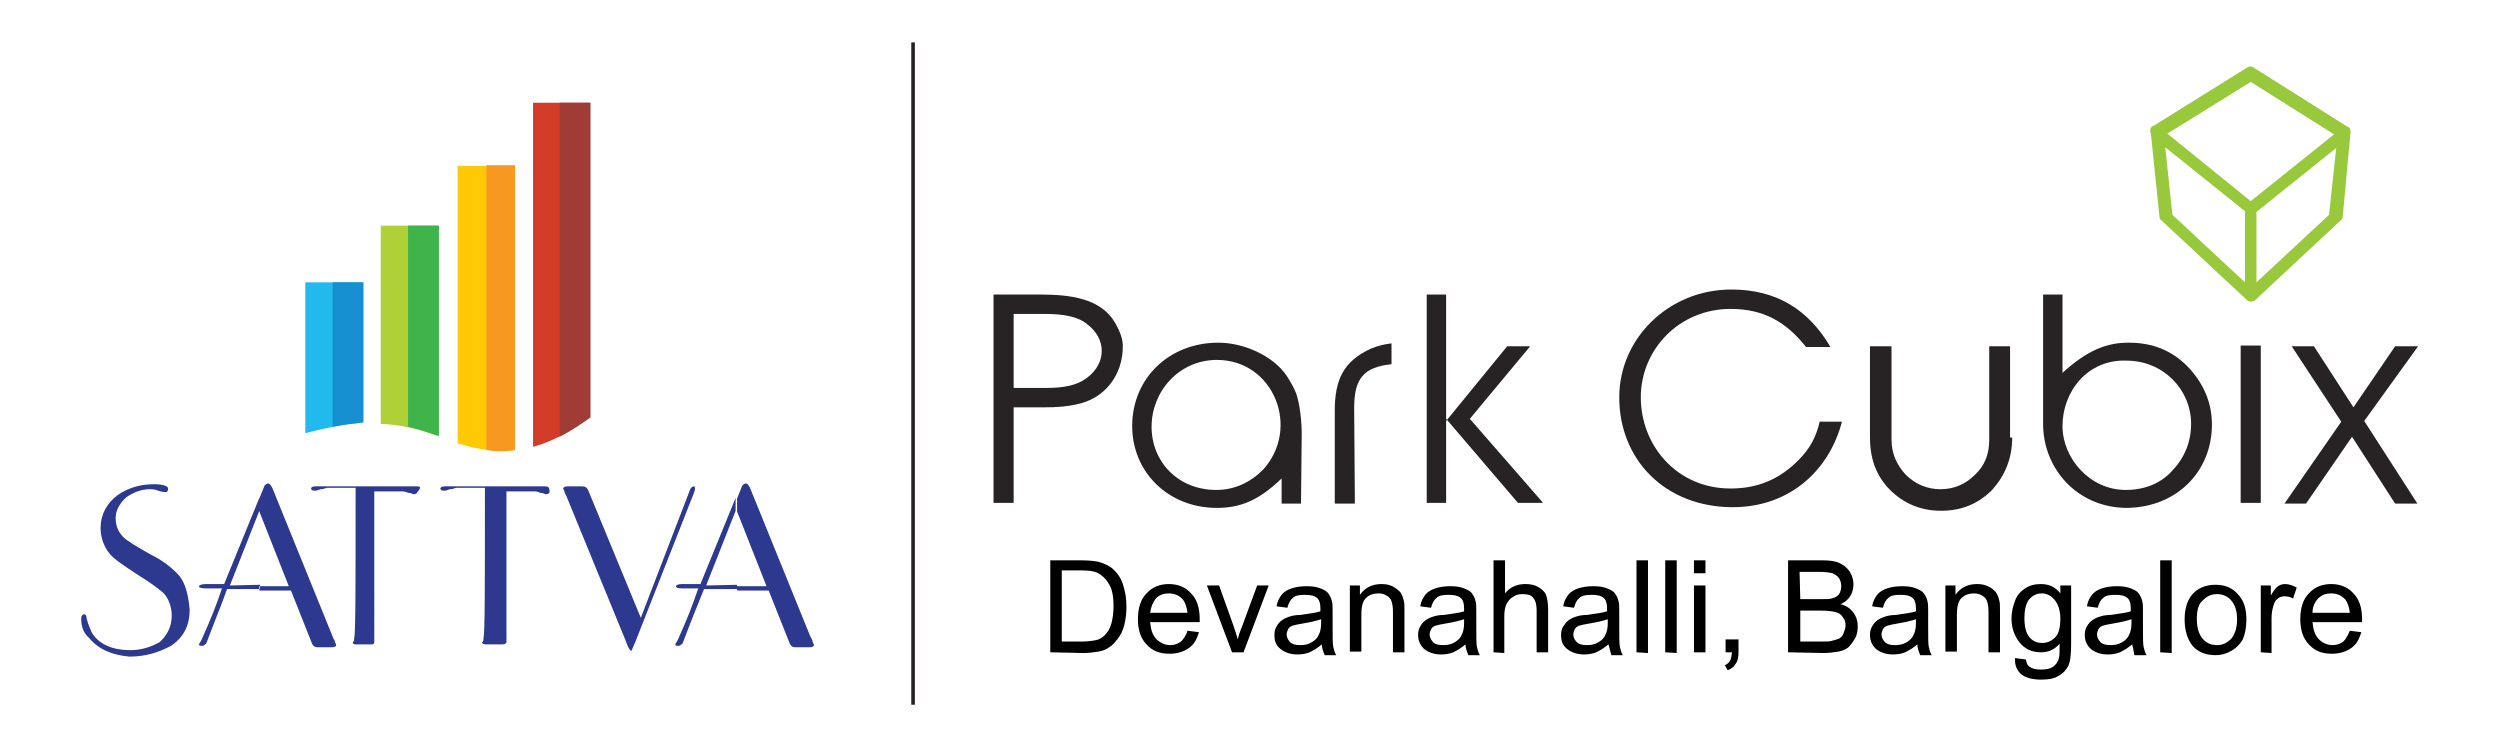 <?xml version="1.0" encoding="utf-8"?>
<!-- Generator: Adobe Illustrator 25.4.1, SVG Export Plug-In . SVG Version: 6.00 Build 0)  -->
<svg version="1.1" id="Layer_1" xmlns="http://www.w3.org/2000/svg" xmlns:xlink="http://www.w3.org/1999/xlink" x="0px" y="0px"
	 viewBox="0 0 348 104" style="enable-background:new 0 0 348 104;" xml:space="preserve">
<style type="text/css">
	.st0{fill:none;stroke:#272324;stroke-width:0.5;stroke-miterlimit:10;}
	.st1{fill:#272324;}
	.st2{fill:#98C93D;}
	.st3{enable-background:new    ;}
	.st4{fill-rule:evenodd;clip-rule:evenodd;fill:#AFD137;}
	.st5{fill-rule:evenodd;clip-rule:evenodd;fill:#D33C28;}
	.st6{fill-rule:evenodd;clip-rule:evenodd;fill:#9E3C35;}
	.st7{fill-rule:evenodd;clip-rule:evenodd;fill:#FFC905;}
	.st8{fill-rule:evenodd;clip-rule:evenodd;fill:#F79821;}
	.st9{fill-rule:evenodd;clip-rule:evenodd;fill:#3EB44A;}
	.st10{fill-rule:evenodd;clip-rule:evenodd;fill:#22BAED;}
	.st11{fill-rule:evenodd;clip-rule:evenodd;fill:#158FCF;}
	.st12{fill-rule:evenodd;clip-rule:evenodd;fill:#2D398E;}
</style>
<g>
	<line class="st0" x1="127.1" y1="5.9" x2="127.1" y2="98.1"/>
	<g>
		<g>
			<g>
				<path class="st1" d="M280.1,60.9c0,2.9-1,5.3-2.8,7.3c-1.9,1.9-4.2,2.9-7.1,2.9c-2.8,0-5.2-1-7.1-2.9s-2.8-4.3-2.8-7.3V48.2h3
					v13c0,1.9,0.7,3.5,2,4.9c1.3,1.3,3,2,4.8,2c1.9,0,3.5-0.7,4.8-2c1.4-1.3,2-2.9,2-4.9v-13h2.9v12.7
					C279.8,60.9,280.1,60.9,280.1,60.9z"/>
				<path class="st1" d="M145.3,56.7h-4.2V70h-2.8V41h6.5c4.1,0,8.4,0.5,10.4,3.9c0.7,1.2,1.1,2.3,1.1,3.3c0,3.9-2.4,7.3-6.5,8.1
					C148.5,56.6,147.1,56.7,145.3,56.7 M145.5,43.7h-4.4V54h4.6c2.5,0,4.3-0.4,5.6-1.4c2.8-2.1,2.7-5.5,0-7.5
					C150.1,44.1,148.1,43.7,145.5,43.7"/>
				<path class="st1" d="M181.1,70.1h-2.7v-3.5c-3.2,3.1-5.8,4.1-9,4.1c-6.8,0-11.8-5-11.8-11.4c0-6.6,5.1-11.6,12-11.6
					c3.5,0,7.6,1.8,9.5,4.6c0.5,0.8,1,1.6,1.3,2.4c0.8,2.2,0.8,5.6,0.8,5.6L181.1,70.1L181.1,70.1z M160.3,59.4c0,4.9,3.7,8.8,9,8.8
					c2.5,0,4.7-1,6.5-2.8c5.3-5.8,1.5-15.3-6.4-15.3C164.1,50.1,160.3,54.5,160.3,59.4"/>
				<path class="st1" d="M188.6,70.1h-2.8V57.2c0-4.2,1.1-6.9,5.1-8.7c1-0.4,1.9-0.6,2.8-0.7v2.9c-3.9,0.4-5.2,2-5.2,6.1L188.6,70.1
					L188.6,70.1z"/>
				<path class="st1" d="M201.3,58.3v0.3V70h-2.7V41h2.7V58.3z M201.3,58.3v0.3l8.5-10.4h3.2l-8.4,10.1L214.8,70h-3.5L201.3,58.3z"
					/>
				<path class="st1" d="M225.4,55.3c0-8.2,6.9-15,15.6-15c6.4,0,10.8,2.9,13.8,8h-3.4c-2.7-3.4-5.8-5.3-10.5-5.3
					c-7.2,0-12.5,5.7-12.5,12.3c0,6.7,5,12.7,12.5,12.7c3.8,0,6.8-1.3,9.4-3.9c1.7-1.7,2.5-3.3,3-5.4h3.1
					c-1.8,6.9-7.4,11.9-15.2,11.9C231.8,70.6,225.4,64,225.4,55.3"/>
				<path class="st1" d="M284.4,59V41h2.7v10.9c3.5-3.2,6.2-4.2,9.2-4.2c3.4,0,6,1.1,8.2,3.3c2.2,2.3,3.4,5,3.4,8.1
					c0,6.6-5,11.6-12,11.6C289.2,70.6,284.4,65.3,284.4,59 M287.1,59.3c0,4.5,3.8,8.9,8.8,8.9c2.6,0,4.9-0.9,6.5-2.7
					c1.7-1.8,2.6-4,2.6-6.5c0-4.8-3.9-8.8-9-8.8C290.6,50,287.1,54.5,287.1,59.3"/>
				<rect x="311.9" y="48.1" class="st1" width="2.8" height="21.9"/>
				<polygon class="st1" points="329.1,58.6 336.5,70.1 333.4,70.1 327.4,60.8 321,70.1 318,70.1 325.9,58.7 319,48.2 322.1,48.2 
					327.6,56.7 333.4,48.2 336.6,48.2 				"/>
			</g>
			<path class="st2" d="M327.2,18.4C327.2,18.4,327.1,18.4,327.2,18.4c0-0.1,0-0.1,0-0.2s0-0.1-0.1-0.2c0,0,0,0,0-0.1
				s-0.1-0.1-0.2-0.2l0,0c-0.1-0.1-0.1-0.1-0.2-0.1l-13-8.2c-0.3-0.2-0.6-0.2-0.9,0l-13,8.1l0,0l0,0h-0.1c-0.3,0.2-0.4,0.4-0.4,0.7
				c0,0.1,0,0.2,0.1,0.4l1.2,11.6c0,0.2,0.1,0.4,0.3,0.5l11.8,11l0,0c0.1,0.1,0.2,0.1,0.2,0.2l0,0c0,0,0,0,0.1,0s0.2,0.1,0.3,0.1
				l0,0l0,0l0,0l0,0c0.1,0,0.2,0,0.3-0.1c0,0,0,0,0.1,0l0,0c0.1,0,0.2-0.1,0.3-0.2l0,0l11.8-11c0.2-0.2,0.3-0.4,0.3-0.5L327.2,18.4
				C327.2,18.5,327.2,18.5,327.2,18.4C327.2,18.5,327.2,18.5,327.2,18.4 M313.3,11.4l11.6,7.3L313.3,28l-11.6-9.4L313.3,11.4z
				 M302.4,29.9l-1-9.4l11.1,8.9v9.9L302.4,29.9z M324.2,29.9l-10.1,9.4v-9.8l11.1-8.9L324.2,29.9z"/>
		</g>
		<g class="st3">
			<path d="M146.2,90.8V78h4.4c1,0,1.8,0.1,2.3,0.2c0.7,0.2,1.4,0.5,1.9,0.9c0.7,0.6,1.2,1.3,1.5,2.2c0.3,0.9,0.5,1.9,0.5,3.1
				c0,1-0.1,1.8-0.3,2.6c-0.2,0.8-0.5,1.4-0.9,1.9s-0.7,0.9-1.2,1.2c-0.4,0.3-0.9,0.5-1.5,0.6s-1.3,0.2-2.1,0.2L146.2,90.8
				L146.2,90.8z M147.9,89.3h2.7c0.8,0,1.5-0.1,2-0.2s0.9-0.4,1.2-0.7c0.4-0.4,0.7-0.9,0.9-1.6s0.3-1.5,0.3-2.5
				c0-1.3-0.2-2.4-0.7-3.1c-0.4-0.7-1-1.2-1.6-1.5c-0.5-0.2-1.2-0.3-2.2-0.3h-2.7v9.9H147.9z"/>
			<path d="M165.3,87.8l1.6,0.2c-0.3,1-0.7,1.7-1.4,2.2s-1.6,0.8-2.7,0.8c-1.4,0-2.4-0.4-3.2-1.3c-0.8-0.8-1.2-2-1.2-3.5
				c0-1.6,0.4-2.8,1.2-3.6c0.8-0.9,1.9-1.3,3.1-1.3c1.2,0,2.3,0.4,3.1,1.3c0.8,0.8,1.2,2,1.2,3.6c0,0.1,0,0.2,0,0.4h-6.9
				c0.1,1,0.3,1.8,0.9,2.4c0.5,0.5,1.2,0.8,1.9,0.8c0.6,0,1.1-0.2,1.5-0.5C164.7,89,165.1,88.5,165.3,87.8z M160.1,85.3h5.2
				c-0.1-0.8-0.3-1.4-0.6-1.8c-0.5-0.6-1.2-0.9-2-0.9c-0.7,0-1.3,0.2-1.8,0.7C160.5,83.8,160.2,84.5,160.1,85.3z"/>
			<path d="M171.5,90.8l-3.5-9.3h1.7l2,5.6c0.2,0.6,0.4,1.2,0.6,1.9c0.1-0.5,0.3-1.1,0.6-1.8l2.1-5.7h1.6l-3.5,9.3H171.5z"/>
			<path d="M184,89.7c-0.6,0.5-1.1,0.8-1.7,1.1c-0.5,0.2-1.1,0.3-1.7,0.3c-1,0-1.8-0.3-2.4-0.8c-0.6-0.5-0.8-1.1-0.8-1.9
				c0-0.5,0.1-0.9,0.3-1.2c0.2-0.4,0.5-0.7,0.8-0.9c0.3-0.2,0.7-0.4,1.1-0.5c0.3-0.1,0.8-0.2,1.4-0.2c1.3-0.2,2.2-0.3,2.8-0.5
				c0-0.2,0-0.4,0-0.4c0-0.6-0.1-1.1-0.4-1.4c-0.4-0.4-1-0.5-1.8-0.5c-0.7,0-1.3,0.1-1.6,0.4c-0.4,0.3-0.6,0.7-0.8,1.4l-1.5-0.2
				c0.1-0.7,0.4-1.2,0.7-1.6s0.8-0.7,1.4-0.9c0.6-0.2,1.3-0.3,2.1-0.3s1.4,0.1,1.9,0.3c0.5,0.2,0.9,0.4,1.1,0.7s0.4,0.6,0.5,1.1
				c0.1,0.3,0.1,0.8,0.1,1.5v2.1c0,1.5,0,2.4,0.1,2.8s0.2,0.8,0.4,1.1h-1.6C184.1,90.5,184,90.1,184,89.7z M183.9,86.2
				c-0.6,0.2-1.4,0.4-2.6,0.6c-0.6,0.1-1.1,0.2-1.4,0.3c-0.3,0.1-0.5,0.3-0.6,0.5s-0.2,0.5-0.2,0.7c0,0.4,0.2,0.8,0.5,1.1
				c0.3,0.3,0.8,0.4,1.4,0.4c0.6,0,1.1-0.1,1.6-0.4s0.8-0.6,1-1.1c0.2-0.4,0.3-0.9,0.3-1.6V86.2z"/>
			<path d="M187.9,90.8v-9.3h1.4v1.3c0.7-1,1.7-1.5,3-1.5c0.6,0,1.1,0.1,1.5,0.3s0.8,0.5,1.1,0.8c0.2,0.3,0.4,0.7,0.5,1.2
				c0.1,0.3,0.1,0.8,0.1,1.5v5.7h-1.6v-5.7c0-0.6-0.1-1.1-0.2-1.4c-0.1-0.3-0.3-0.6-0.7-0.8c-0.3-0.2-0.7-0.3-1.1-0.3
				c-0.7,0-1.3,0.2-1.7,0.6c-0.5,0.4-0.7,1.2-0.7,2.4v5.1h-1.6V90.8z"/>
			<path d="M204,89.7c-0.6,0.5-1.1,0.8-1.7,1.1c-0.5,0.2-1.1,0.3-1.7,0.3c-1,0-1.8-0.3-2.4-0.8c-0.5-0.5-0.8-1.1-0.8-1.9
				c0-0.5,0.1-0.9,0.3-1.2c0.2-0.4,0.5-0.7,0.8-0.9c0.3-0.2,0.7-0.4,1.1-0.5c0.3-0.1,0.8-0.2,1.4-0.2c1.3-0.2,2.2-0.3,2.8-0.5
				c0-0.2,0-0.4,0-0.4c0-0.6-0.1-1.1-0.4-1.4c-0.4-0.4-1-0.5-1.8-0.5c-0.7,0-1.3,0.1-1.6,0.4c-0.4,0.3-0.6,0.7-0.8,1.4l-1.5-0.2
				c0.1-0.7,0.4-1.2,0.7-1.6s0.8-0.7,1.4-0.9c0.6-0.2,1.3-0.3,2.1-0.3s1.4,0.1,1.9,0.3c0.5,0.2,0.9,0.4,1.1,0.7
				c0.2,0.3,0.4,0.6,0.5,1.1c0.1,0.3,0.1,0.8,0.1,1.5v2.1c0,1.5,0,2.4,0.1,2.8s0.2,0.8,0.4,1.1h-1.6C204.1,90.5,204,90.1,204,89.7z
				 M203.8,86.2c-0.6,0.2-1.4,0.4-2.6,0.6c-0.6,0.1-1.1,0.2-1.4,0.3c-0.3,0.1-0.5,0.3-0.6,0.5s-0.2,0.5-0.2,0.7
				c0,0.4,0.2,0.8,0.5,1.1c0.3,0.3,0.8,0.4,1.4,0.4c0.6,0,1.1-0.1,1.6-0.4s0.8-0.6,1-1.1c0.2-0.4,0.3-0.9,0.3-1.6V86.2z"/>
			<path d="M207.9,90.8V78h1.6v4.6c0.7-0.9,1.7-1.3,2.8-1.3c0.7,0,1.3,0.1,1.8,0.4s0.9,0.6,1.1,1.1c0.2,0.5,0.3,1.2,0.3,2.1v5.9
				h-1.6v-5.9c0-0.8-0.2-1.4-0.5-1.7c-0.3-0.4-0.8-0.5-1.5-0.5c-0.5,0-0.9,0.1-1.3,0.4c-0.4,0.2-0.7,0.6-0.9,1s-0.3,1-0.3,1.7v5.1
				L207.9,90.8L207.9,90.8z"/>
			<path d="M223.9,89.7c-0.6,0.5-1.1,0.8-1.7,1.1c-0.5,0.2-1.1,0.3-1.7,0.3c-1,0-1.8-0.3-2.4-0.8c-0.6-0.5-0.8-1.1-0.8-1.9
				c0-0.5,0.1-0.9,0.3-1.2s0.5-0.7,0.8-0.9c0.3-0.2,0.7-0.4,1.1-0.5c0.3-0.1,0.8-0.2,1.4-0.2c1.3-0.2,2.2-0.3,2.8-0.5
				c0-0.2,0-0.4,0-0.4c0-0.6-0.1-1.1-0.4-1.4c-0.4-0.4-1-0.5-1.8-0.5c-0.7,0-1.3,0.1-1.6,0.4c-0.4,0.3-0.6,0.7-0.8,1.4l-1.5-0.2
				c0.1-0.7,0.4-1.2,0.7-1.6s0.8-0.7,1.4-0.9c0.6-0.2,1.3-0.3,2.1-0.3s1.4,0.1,1.9,0.3c0.5,0.2,0.9,0.4,1.1,0.7
				c0.2,0.3,0.4,0.6,0.5,1.1c0.1,0.3,0.1,0.8,0.1,1.5v2.1c0,1.5,0,2.4,0.1,2.8s0.2,0.8,0.4,1.1h-1.6C224.1,90.5,224,90.1,223.9,89.7
				z M223.8,86.2c-0.6,0.2-1.4,0.4-2.6,0.6c-0.6,0.1-1.1,0.2-1.4,0.3c-0.3,0.1-0.5,0.3-0.6,0.5s-0.2,0.5-0.2,0.7
				c0,0.4,0.2,0.8,0.5,1.1c0.3,0.3,0.8,0.4,1.4,0.4c0.6,0,1.1-0.1,1.6-0.4s0.8-0.6,1-1.1c0.2-0.4,0.3-0.9,0.3-1.6V86.2z"/>
			<path d="M227.8,90.8V78h1.6v12.9L227.8,90.8L227.8,90.8z"/>
			<path d="M231.8,90.8V78h1.6v12.9L231.8,90.8L231.8,90.8z"/>
			<path d="M235.8,79.8V78h1.6v1.8H235.8z M235.8,90.8v-9.3h1.6v9.3H235.8z"/>
			<path d="M240.2,90.8V89h1.8v1.8c0,0.7-0.1,1.2-0.4,1.6c-0.2,0.4-0.6,0.7-1.1,0.9l-0.4-0.7c0.3-0.1,0.6-0.4,0.7-0.6
				c0.2-0.3,0.2-0.7,0.3-1.2C241.1,90.8,240.2,90.8,240.2,90.8z"/>
			<path d="M248.9,90.8V78h4.8c1,0,1.8,0.1,2.4,0.4c0.6,0.3,1.1,0.7,1.4,1.2s0.5,1.1,0.5,1.7c0,0.5-0.1,1.1-0.4,1.6
				s-0.7,0.9-1.4,1.2c0.8,0.2,1.4,0.6,1.8,1.2c0.4,0.5,0.6,1.2,0.6,1.9c0,0.6-0.1,1.2-0.4,1.7s-0.6,0.9-0.9,1.2
				c-0.4,0.3-0.8,0.5-1.4,0.6c-0.6,0.1-1.3,0.2-2.1,0.2L248.9,90.8L248.9,90.8z M250.6,83.4h2.8c0.8,0,1.3,0,1.6-0.1
				c0.4-0.1,0.8-0.3,1-0.6c0.2-0.3,0.3-0.7,0.3-1.1s-0.1-0.8-0.3-1.1c-0.2-0.3-0.5-0.5-0.9-0.7c-0.4-0.1-1-0.2-2-0.2h-2.6
				L250.6,83.4L250.6,83.4z M250.6,89.3h3.2c0.5,0,0.9,0,1.2-0.1c0.4-0.1,0.7-0.2,1-0.3c0.3-0.2,0.5-0.4,0.6-0.7s0.3-0.7,0.3-1.1
				c0-0.5-0.1-0.9-0.4-1.2c-0.2-0.4-0.6-0.6-1-0.7s-1.1-0.2-1.9-0.2h-3V89.3z"/>
			<path d="M266.9,89.7c-0.6,0.5-1.1,0.8-1.7,1.1c-0.5,0.2-1.1,0.3-1.7,0.3c-1,0-1.8-0.3-2.4-0.8c-0.5-0.5-0.8-1.1-0.8-1.9
				c0-0.5,0.1-0.9,0.3-1.2c0.2-0.4,0.5-0.7,0.8-0.9c0.3-0.2,0.7-0.4,1.1-0.5c0.3-0.1,0.8-0.2,1.4-0.2c1.3-0.2,2.2-0.3,2.8-0.5
				c0-0.2,0-0.4,0-0.4c0-0.6-0.1-1.1-0.4-1.4c-0.4-0.4-1-0.5-1.8-0.5c-0.7,0-1.3,0.1-1.6,0.4c-0.4,0.3-0.6,0.7-0.8,1.4l-1.5-0.2
				c0.1-0.7,0.4-1.2,0.7-1.6c0.3-0.4,0.8-0.7,1.4-0.9c0.6-0.2,1.3-0.3,2.1-0.3c0.8,0,1.4,0.1,1.9,0.3c0.5,0.2,0.9,0.4,1.1,0.7
				c0.2,0.3,0.4,0.6,0.5,1.1c0.1,0.3,0.1,0.8,0.1,1.5v2.1c0,1.5,0,2.4,0.1,2.8s0.2,0.8,0.4,1.1h-1.6C267,90.5,266.9,90.1,266.9,89.7
				z M266.7,86.2c-0.6,0.2-1.4,0.4-2.6,0.6c-0.6,0.1-1.1,0.2-1.4,0.3c-0.3,0.1-0.5,0.3-0.6,0.5s-0.2,0.5-0.2,0.7
				c0,0.4,0.2,0.8,0.5,1.1c0.3,0.3,0.8,0.4,1.4,0.4s1.1-0.1,1.6-0.4s0.8-0.6,1-1.1c0.2-0.4,0.3-0.9,0.3-1.6L266.7,86.2L266.7,86.2z"
				/>
			<path d="M270.8,90.8v-9.3h1.4v1.3c0.7-1,1.7-1.5,3-1.5c0.6,0,1.1,0.1,1.5,0.3c0.5,0.2,0.8,0.5,1.1,0.8c0.2,0.3,0.4,0.7,0.5,1.2
				c0.1,0.3,0.1,0.8,0.1,1.5v5.7h-1.6v-5.7c0-0.6-0.1-1.1-0.2-1.4s-0.3-0.6-0.7-0.8c-0.3-0.2-0.7-0.3-1.1-0.3
				c-0.7,0-1.3,0.2-1.7,0.6c-0.5,0.4-0.7,1.2-0.7,2.4v5.1h-1.6V90.8z"/>
			<path d="M280.5,91.6l1.5,0.2c0.1,0.5,0.2,0.8,0.5,1c0.4,0.3,0.9,0.4,1.6,0.4s1.3-0.1,1.7-0.4c0.4-0.3,0.7-0.7,0.8-1.2
				c0.1-0.3,0.1-1,0.1-2c-0.7,0.8-1.5,1.2-2.6,1.2c-1.3,0-2.3-0.5-3-1.4s-1.1-2-1.1-3.3c0-0.9,0.2-1.7,0.5-2.5s0.8-1.3,1.4-1.7
				c0.6-0.4,1.3-0.6,2.2-0.6c1.1,0,2,0.4,2.7,1.3v-1.1h1.5v8.1c0,1.4-0.1,2.5-0.4,3.1s-0.8,1.1-1.4,1.4c-0.6,0.4-1.4,0.5-2.4,0.5
				c-1.1,0-2-0.2-2.7-0.7C280.8,93.4,280.4,92.6,280.5,91.6z M281.8,86c0,1.2,0.2,2.1,0.7,2.7s1.1,0.8,1.8,0.8
				c0.7,0,1.3-0.3,1.8-0.8s0.7-1.4,0.7-2.6c0-1.1-0.3-2-0.8-2.6s-1.1-0.9-1.8-0.9c-0.7,0-1.3,0.3-1.8,0.9
				C282,84.1,281.8,84.9,281.8,86z"/>
			<path d="M296.8,89.7c-0.6,0.5-1.1,0.8-1.7,1.1c-0.5,0.2-1.1,0.3-1.7,0.3c-1,0-1.8-0.3-2.4-0.8c-0.5-0.5-0.8-1.1-0.8-1.9
				c0-0.5,0.1-0.9,0.3-1.2c0.2-0.4,0.5-0.7,0.8-0.9c0.3-0.2,0.7-0.4,1.1-0.5c0.3-0.1,0.8-0.2,1.4-0.2c1.3-0.2,2.2-0.3,2.8-0.5
				c0-0.2,0-0.4,0-0.4c0-0.6-0.1-1.1-0.4-1.4c-0.4-0.4-1-0.5-1.8-0.5c-0.7,0-1.3,0.1-1.6,0.4c-0.4,0.3-0.6,0.7-0.8,1.4l-1.5-0.2
				c0.1-0.7,0.4-1.2,0.7-1.6c0.3-0.4,0.8-0.7,1.4-0.9c0.6-0.2,1.3-0.3,2.1-0.3c0.8,0,1.4,0.1,1.9,0.3c0.5,0.2,0.9,0.4,1.1,0.7
				c0.2,0.3,0.4,0.6,0.5,1.1c0.1,0.3,0.1,0.8,0.1,1.5v2.1c0,1.5,0,2.4,0.1,2.8s0.2,0.8,0.4,1.1h-1.7C297,90.5,296.9,90.1,296.8,89.7
				z M296.7,86.2c-0.6,0.2-1.4,0.4-2.6,0.6c-0.6,0.1-1.1,0.2-1.4,0.3c-0.3,0.1-0.5,0.3-0.6,0.5s-0.2,0.5-0.2,0.7
				c0,0.4,0.2,0.8,0.5,1.1c0.3,0.3,0.8,0.4,1.4,0.4s1.1-0.1,1.6-0.4s0.8-0.6,1-1.1c0.2-0.4,0.3-0.9,0.3-1.6L296.7,86.2L296.7,86.2z"
				/>
			<path d="M300.7,90.8V78h1.6v12.9L300.7,90.8L300.7,90.8z"/>
			<path d="M304.1,86.2c0-1.7,0.5-3,1.4-3.8c0.8-0.7,1.8-1,2.9-1c1.3,0,2.3,0.4,3.1,1.3c0.8,0.8,1.2,2,1.2,3.5
				c0,1.2-0.2,2.1-0.5,2.8c-0.4,0.7-0.9,1.2-1.6,1.6s-1.4,0.6-2.2,0.6c-1.3,0-2.4-0.4-3.2-1.3C304.5,89,304.1,87.8,304.1,86.2z
				 M305.8,86.2c0,1.2,0.3,2.1,0.8,2.7s1.2,0.9,2,0.9s1.4-0.3,2-0.9c0.5-0.6,0.8-1.5,0.8-2.7s-0.3-2-0.8-2.6s-1.2-0.9-2-0.9
				s-1.4,0.3-2,0.9C306,84.1,305.8,85,305.8,86.2z"/>
			<path d="M314.7,90.8v-9.3h1.4v1.4c0.4-0.7,0.7-1.1,1-1.3c0.3-0.2,0.6-0.3,1-0.3c0.5,0,1.1,0.2,1.6,0.5l-0.5,1.5
				c-0.4-0.2-0.8-0.3-1.2-0.3c-0.3,0-0.7,0.1-0.9,0.3c-0.3,0.2-0.5,0.5-0.6,0.9c-0.2,0.6-0.3,1.2-0.3,1.8v4.9L314.7,90.8L314.7,90.8
				z"/>
			<path d="M327.1,87.8l1.6,0.2c-0.3,1-0.7,1.7-1.4,2.2c-0.7,0.5-1.6,0.8-2.7,0.8c-1.4,0-2.4-0.4-3.2-1.3c-0.8-0.8-1.2-2-1.2-3.5
				c0-1.6,0.4-2.8,1.2-3.6c0.8-0.9,1.9-1.3,3.1-1.3s2.3,0.4,3.1,1.3c0.8,0.8,1.2,2,1.2,3.6c0,0.1,0,0.2,0,0.4h-6.9
				c0.1,1,0.3,1.8,0.9,2.4c0.5,0.5,1.2,0.8,1.9,0.8c0.6,0,1.1-0.2,1.5-0.5C326.5,89,326.8,88.5,327.1,87.8z M321.9,85.3h5.2
				c-0.1-0.8-0.3-1.4-0.6-1.8c-0.5-0.6-1.2-0.9-2-0.9c-0.7,0-1.3,0.2-1.8,0.7C322.2,83.8,321.9,84.5,321.9,85.3z"/>
		</g>
	</g>
	<g>
		<g>
			<g>
				<path class="st4" d="M53,59V31.4h7.9v29.3C58.3,59.7,55.6,59.1,53,59"/>
				<path class="st5" d="M74.2,62.2V14.3h7.9v43.8C79.7,59.9,77.1,61.4,74.2,62.2"/>
				<path class="st6" d="M77.9,60.8V14.3h4.3v43.8C80.8,59.1,79.4,60,77.9,60.8"/>
				<path class="st7" d="M63.7,61.7V23.1h7.9v39.6C69,62.9,66.4,62.6,63.7,61.7"/>
				<path class="st8" d="M67.7,62.6V23h4v39.6C70.2,62.9,69,62.9,67.7,62.6"/>
				<path class="st9" d="M56.8,59.4V31.4h4.3v29.3C59.6,60.2,58.2,59.7,56.8,59.4"/>
				<path class="st10" d="M42.5,60.3v-21h7.9v19.5C47.7,59.1,45.1,59.6,42.5,60.3"/>
				<path class="st11" d="M46.3,59.4V39.3h4.3v19.5C49,59,47.7,59.1,46.3,59.4"/>
			</g>
			<g>
				<path class="st12" d="M25,80.2c-0.8-0.9-2-2-4-3c-2-1.1-3.4-2-3.8-2.4c-0.8-0.8-1.1-1.7-1.1-2.7s0.5-2,1.5-2.9
					c0.9-0.6,2-1.1,3.2-1.1c0.3,0,0.8,0,1.2,0.2c0.6,0.2,0.9,0.2,1.1,0.2c0.2,0,0.3-0.2,0.3-0.5s-0.6-0.6-2-0.6c-2,0-3.7,0.6-5,1.5
					c-1.5,1.1-2.4,2.7-2.4,4.6c0,1.4,0.5,2.6,1.2,3.5c0.6,0.8,2,1.7,3.8,2.9c1.8,1.1,3,2,3.7,2.6c0.8,0.8,1.2,2,1.2,3.2
					c0,1.5-0.6,2.7-1.7,3.7c-1.1,0.6-2.4,1.1-4.1,1.1c-2.4,0-4.3-0.8-5.3-2.4c-0.5-1.1-0.8-2-0.8-2.4c-0.2-0.2-0.2-0.2-0.2-0.2
					c-0.3,0-0.5,0.2-0.5,0.6c0,1.1,0.3,2,1.1,2.7c1.4,1.7,3.4,2.4,5.6,2.6c2.3,0,4.1-0.6,5.8-1.5c1.8-1.2,2.6-2.9,2.6-5
					C26.2,82.5,25.7,81.1,25,80.2"/>
				<path class="st12" d="M36.1,71.2L36.1,71.2l4.1,10.4h-4.1v0.6h4.4l2.9,7.3c0.2,0.5,0.5,0.6,0.8,0.6h2c0.5,0,0.6-0.2,0.6-0.3
					c0-0.2-0.2-0.3-0.2-0.6c-0.2-0.3-0.3-0.6-0.3-0.6l-8.4-20.7c-0.2-0.3-0.3-0.6-0.6-0.6c-0.2,0-0.5,0.2-0.6,0.6l-0.6,1.5V71.2z
					 M32,81.5l4.1-10.4v-1.8l-4.9,12h-2.6c-0.6,0-0.9,0.2-0.9,0.3c0,0.2,0.3,0.3,0.9,0.3h2.3c-0.8,2.4-1.7,4.6-2.6,6.6
					c-0.3,0.8-0.6,1.1-0.6,1.2c0,0.2,0.2,0.2,0.5,0.2c0.2,0,0.3-0.2,0.5-0.3c1.4-3.7,2.4-6.1,2.9-7.6h4.6v-0.6L32,81.5L32,81.5z"/>
				<path class="st12" d="M58,67.7H43.9c-0.5,0-0.6,0.2-0.6,0.3c0,0.2,0.2,0.3,0.5,0.3c0.2,0,0.3,0,0.8-0.2c0.5,0,0.8-0.2,0.9-0.2h4
					c0,13.4,0,20.4-0.2,20.9c0,0.3,0,0.5-0.2,0.6c0,0.2,0.2,0.3,0.3,0.3h2.4c0.2,0,0.3-0.2,0.3-0.3v-0.8V68.4h3.8
					c0.2,0,0.5,0,0.9,0.2c0.5,0,0.6,0.2,0.8,0.2c0.3,0,0.5-0.2,0.5-0.3C58.7,67.8,58.5,67.7,58,67.7"/>
				<path class="st12" d="M75.9,67.7h-14c-0.5,0-0.6,0.2-0.6,0.3c0,0.2,0.2,0.3,0.5,0.3c0.2,0,0.3,0,0.8-0.2c0.5,0,0.8-0.2,0.9-0.2
					h4c0,13.4,0,20.4-0.2,20.9c0,0.3,0,0.5-0.2,0.6c0,0.2,0.2,0.3,0.5,0.3h2.4c0.3,0,0.5-0.2,0.5-0.3v-0.8V68.4h3.8
					c0.2,0,0.5,0,0.9,0.2c0.5,0,0.6,0.2,0.8,0.2c0.3,0,0.5-0.2,0.5-0.3C76.5,67.8,76.3,67.7,75.9,67.7"/>
				<path class="st12" d="M96.6,67.7c-0.2,0-0.5,0.2-0.6,0.6L89.2,86l-7.3-17.7c-0.2-0.5-0.5-0.6-0.9-0.6h-2c-0.5,0-0.6,0.2-0.6,0.3
					c0,0.2,0.2,0.2,0.2,0.6c0.2,0.3,0.3,0.6,0.3,0.6l8.2,20c0.3,0.9,0.6,1.4,0.8,1.4c0,0,0.2-0.5,0.6-1.4l8.1-20.6
					C96.8,68.1,96.8,67.8,96.6,67.7C97.1,67.8,97.1,67.7,96.6,67.7"/>
				<path class="st12" d="M102.6,71.2L102.6,71.2l4.1,10.4h-4.1v0.6h4.4l2.9,7.3c0.2,0.5,0.5,0.6,0.8,0.6h2c0.5,0,0.6-0.2,0.6-0.3
					c0-0.2-0.2-0.3-0.2-0.6c-0.2-0.5-0.3-0.6-0.3-0.6l-8.4-20.7c-0.2-0.3-0.3-0.6-0.6-0.6c-0.2,0-0.5,0.2-0.6,0.6l-0.6,1.5
					C102.6,69.3,102.6,71.2,102.6,71.2z M98.3,81.5l4.1-10.4v-1.8l-4.9,12h-2.6c-0.6,0-0.8,0.2-0.8,0.3c0,0.2,0.2,0.3,0.8,0.3h2.3
					c-0.8,2.4-1.7,4.6-2.6,6.6c-0.3,0.8-0.6,1.1-0.6,1.2c0,0.2,0.2,0.2,0.5,0.2c0.2,0,0.3-0.2,0.5-0.3c1.4-3.7,2.4-6.1,3-7.6h4.6
					v-0.6L98.3,81.5L98.3,81.5z"/>
			</g>
		</g>
	</g>
</g>
</svg>
